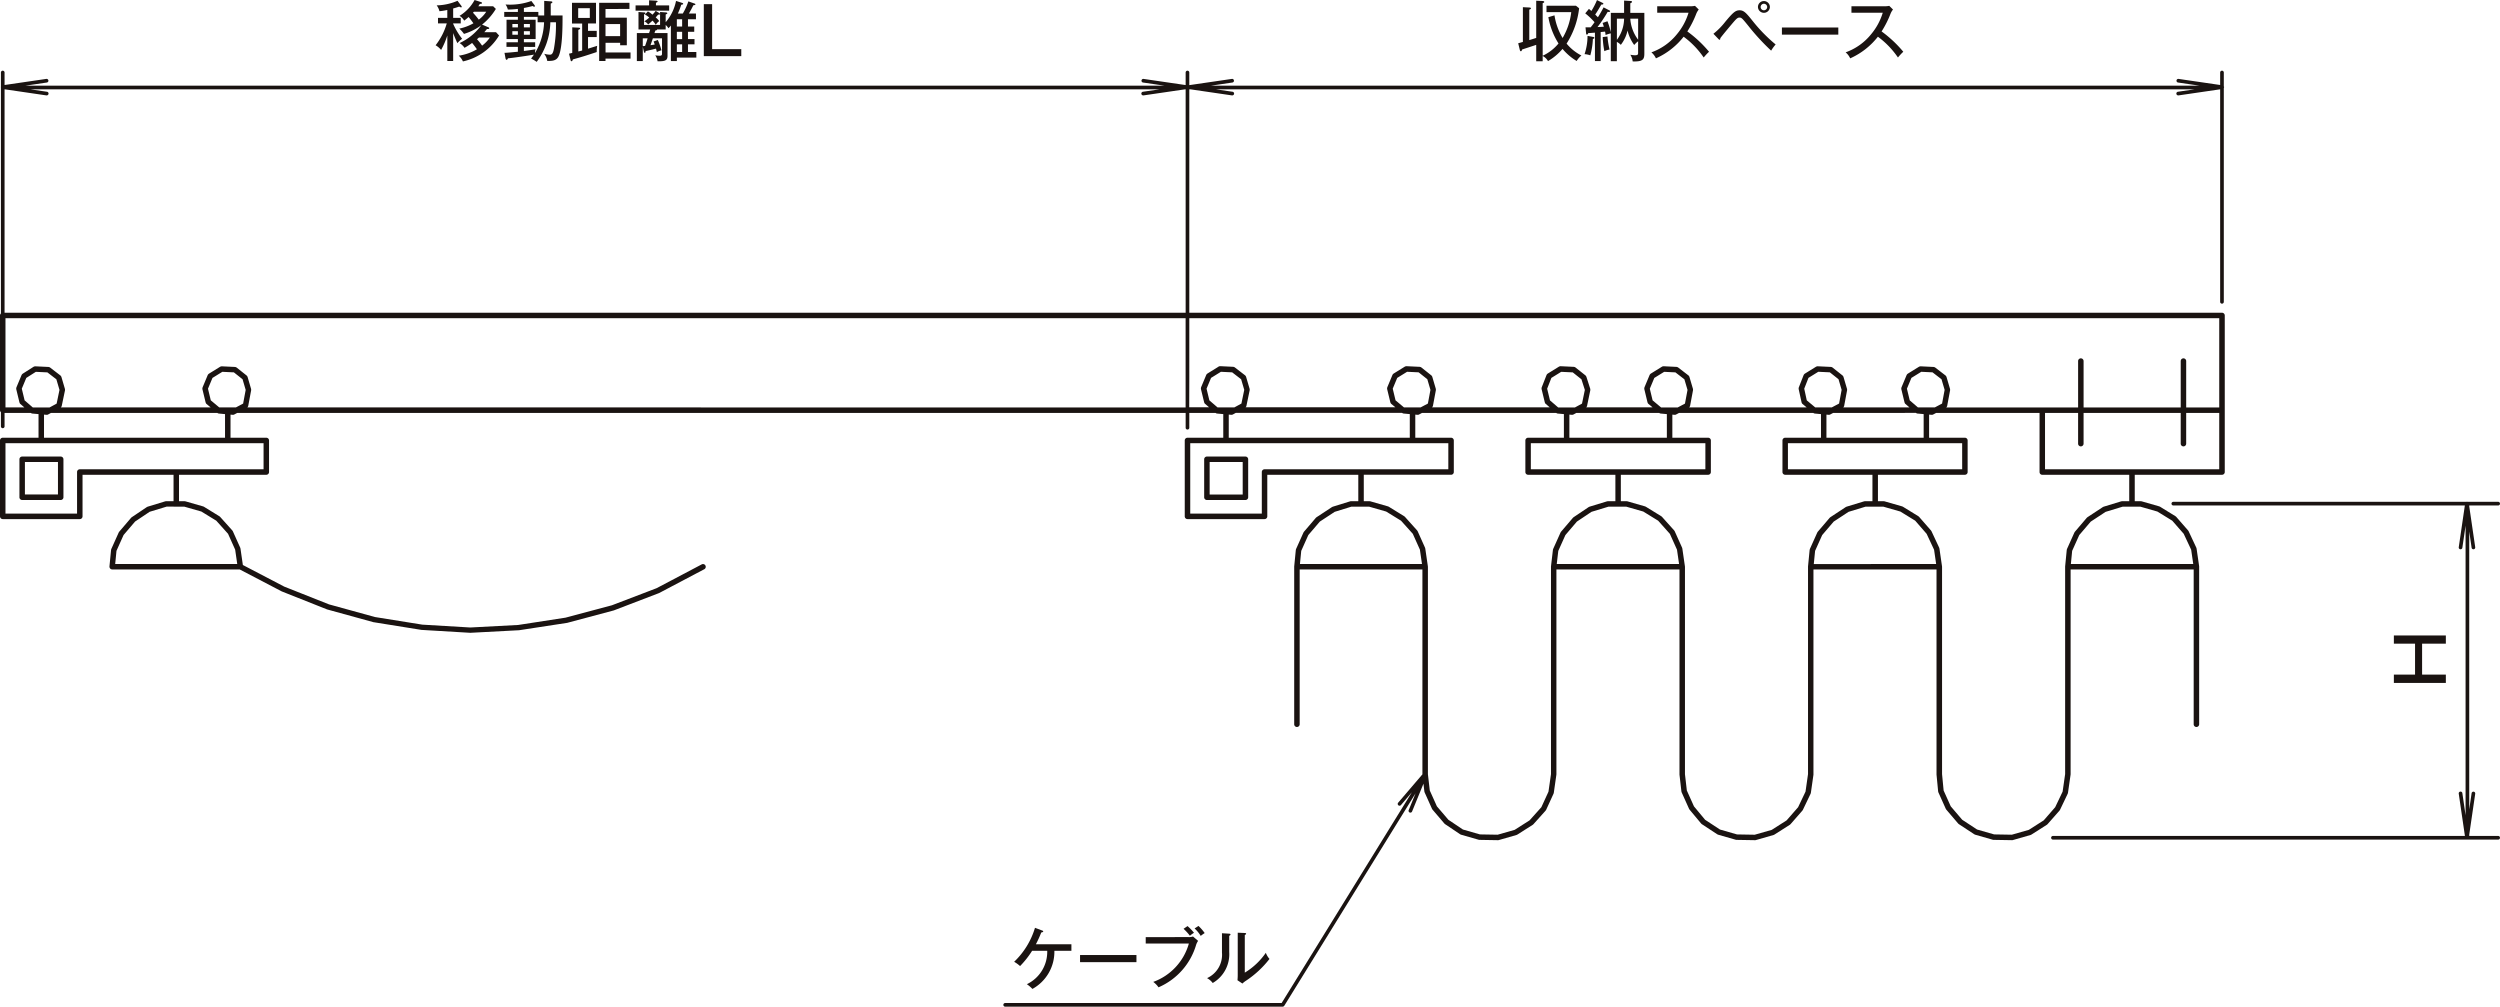 <svg id="グループ_2" data-name="グループ 2" xmlns="http://www.w3.org/2000/svg" xmlns:xlink="http://www.w3.org/1999/xlink" width="342.333" height="137.846" viewBox="0 0 342.333 137.846">
  <defs>
    <clipPath id="clip-path">
      <rect id="長方形_3" data-name="長方形 3" width="342.333" height="137.846" fill="none"/>
    </clipPath>
  </defs>
  <g id="グループ_1" data-name="グループ 1" clip-path="url(#clip-path)">
    <path id="パス_1" data-name="パス 1" d="M2.661,62.892v5.2a.375.375,0,0,0,.375.375H8.312a.375.375,0,0,0,.375-.375v-5.2a.375.375,0,0,0-.375-.375H3.036a.375.375,0,0,0-.375.375m.75.375H7.937v4.446H3.411Z" fill="#1a1311"/>
    <path id="パス_2" data-name="パス 2" d="M282.022,110.991a.335.335,0,0,0,.034-.061c.006-.01.017-.014.022-.024l1.064-2.227a.38.38,0,0,0,.023-.091c0-.007.008-.01.009-.017l.356-2.489c0-.009,0-.017,0-.026a.218.218,0,0,0,.006-.027V77.98h16.852V99.174a.375.375,0,0,0,.75,0V77.605c0-.009,0-.017,0-.026a.26.26,0,0,0,0-.028l-.355-2.444a.364.364,0,0,0-.017-.046.44.44,0,0,0-.015-.06l-1.064-2.271a.362.362,0,0,0-.033-.044.266.266,0,0,0-.025-.043l-1.639-1.877a.458.458,0,0,0-.044-.033.4.4,0,0,0-.042-.04l-2.129-1.31a.444.444,0,0,0-.047-.017.4.4,0,0,0-.046-.024l-2.437-.7a.316.316,0,0,0-.053,0,.289.289,0,0,0-.051-.011h-.823V65.013h11.951a.375.375,0,0,0,.375-.375V43.2a.375.375,0,0,0-.375-.375H162.855V12.233h.168l5.662.829.036,0a.25.25,0,0,0,.036-.5l-2.281-.334H300.534l-2.286.334a.25.25,0,0,0,.037.5l.036,0,5.669-.829h.023v29.1a.25.25,0,0,0,.5,0V12.05c0-.006,0-.013.005-.019.01-.022.03-.036.033-.061s-.009-.023-.009-.036.011-.023.009-.036-.023-.033-.031-.052,0-.02-.007-.028V9.93a.25.25,0,0,0-.5,0v1.708l-5.692-.832a.246.246,0,0,0-.284.211.251.251,0,0,0,.211.284l2.952.432H165.8l2.956-.432a.249.249,0,0,0,.211-.284.246.246,0,0,0-.283-.212l-5.83.853V9.93a.25.25,0,0,0-.5,0v1.718l-5.76-.842a.25.25,0,0,0-.073.495l2.952.432H3.459L6.414,11.3a.251.251,0,0,0,.212-.284.256.256,0,0,0-.284-.212l-5.717.836V9.93a.25.25,0,0,0-.5,0v1.947c0,.008-.011.011-.012.02s.009.023.009.036-.011.023-.009.036.01.014.012.022V42.925A.369.369,0,0,0,0,43.2V56.167a.371.371,0,0,0,.125.276v1.941a.25.25,0,0,0,.5,0V56.542H4.218l.011.005a.374.374,0,0,0,.192.082l.855.076V59.94H.375A.375.375,0,0,0,0,60.315V70.707a.375.375,0,0,0,.375.375H10.927a.375.375,0,0,0,.375-.375V65.013H23.764v3.616h-1a.323.323,0,0,0-.054.011.489.489,0,0,0-.055,0l-2.439.743a.3.3,0,0,0-.05.026.425.425,0,0,0-.049.021l-2.084,1.4a.323.323,0,0,0-.037.037.378.378,0,0,0-.039.031l-1.641,1.921a.325.325,0,0,0-.025.045.448.448,0,0,0-.032.044l-1.019,2.271a.336.336,0,0,0-.014.061.343.343,0,0,0-.017.057l-.222,2.27,0,.018c0,.006,0,.012,0,.018a.347.347,0,0,0,.011.056.418.418,0,0,0,.015.072.294.294,0,0,0,.034.063.34.34,0,0,0,.04.059.331.331,0,0,0,.054.045.383.383,0,0,0,.059.04.362.362,0,0,0,.073.022.3.3,0,0,0,.053.016.217.217,0,0,0,.036,0H32.826L38.6,80.994c.005,0,.011,0,.017,0s.011.009.018.012L44.8,83.455a.155.155,0,0,0,.021,0l.017.009,6.341,1.746a.2.2,0,0,0,.026,0l.014,0,6.517,1.048c.01,0,.02,0,.03,0l.007,0,6.607.393h.042l6.606-.349h.006a.3.3,0,0,0,.031,0l6.518-1,.013,0c.009,0,.018,0,.026,0L84,83.6c.007,0,.011-.006.017-.008a.119.119,0,0,0,.02,0L90.2,81.23c.008,0,.014-.01.022-.014a.13.13,0,0,0,.019,0l6.208-3.275a.375.375,0,0,0-.35-.663l-6.188,3.264-6.121,2.341-6.348,1.694-6.479,1-6.565.347-6.571-.391-6.477-1.041-6.3-1.735-6.126-2.43-5.667-2.96-.327-2.254a.371.371,0,0,0-.016-.047.453.453,0,0,0-.012-.053l-1.02-2.271a.379.379,0,0,0-.057-.079s0-.013-.006-.018l-1.685-1.877s-.013,0-.018-.009a.338.338,0,0,0-.065-.06l-2.129-1.31a.394.394,0,0,0-.048-.018.381.381,0,0,0-.045-.023l-2.438-.7a.385.385,0,0,1-.1-.015h-.779V65.013H36.466a.375.375,0,0,0,.375-.375V60.315a.375.375,0,0,0-.375-.375h-4.9V56.776l.3.028H31.9a.369.369,0,0,0,.175-.044l.412-.219H162.355v2.03a.25.25,0,0,0,.5,0v-2.03h3.593l.012.005a.37.37,0,0,0,.192.082l.854.076V59.94h-4.9a.375.375,0,0,0-.375.375V70.707a.375.375,0,0,0,.375.375h10.553a.375.375,0,0,0,.375-.375V65.013h12.462v3.616h-1a.358.358,0,0,0-.055.011.368.368,0,0,0-.056.006l-2.394.742a.355.355,0,0,0-.047.026.281.281,0,0,0-.048.019l-2.129,1.4a.323.323,0,0,0-.037.037.218.218,0,0,0-.042.033l-1.641,1.921a.421.421,0,0,0-.029.051.338.338,0,0,0-.027.039l-1.019,2.271a.36.36,0,0,0-.012.055.318.318,0,0,0-.019.062l-.222,2.27c0,.006,0,.011,0,.018s0,.012,0,.018V99.174a.375.375,0,0,0,.75,0V77.98h16.807v28.054l-3.323,3.884a.25.25,0,0,0,.029.352.243.243,0,0,0,.162.06.248.248,0,0,0,.19-.087l1.5-1.758L175.5,137.346H137.643a.25.25,0,0,0,0,.5h38a.247.247,0,0,0,.156-.065.179.179,0,0,0,.028-.027c.009-.01.021-.015.029-.027l17.988-29.107-.947,2.312a.251.251,0,0,0,.137.327.261.261,0,0,0,.094.018.25.25,0,0,0,.232-.155l1.561-3.813.123,1.077c0,.007.008.01.009.017a.382.382,0,0,0,.022.093l1.02,2.271c0,.009.014.013.019.021a.334.334,0,0,0,.038.069l1.64,1.921c.01.012.024.016.035.026a.333.333,0,0,0,.042.042l2.083,1.4c.008.006.018,0,.027.009a.359.359,0,0,0,.078.04l2.438.7a.363.363,0,0,0,.085.012l.012,0,2.528.043h.006a.372.372,0,0,0,.1-.014l2.438-.7a.41.41,0,0,0,.069-.036c.009-.005.02,0,.029-.008l2.129-1.354a.36.36,0,0,0,.04-.038c.012-.011.027-.016.038-.028l1.685-1.878c.01-.011,0-.027.014-.039s.037-.032.047-.055l1.02-2.226a.352.352,0,0,0,.019-.084c0-.007.01-.011.011-.019l.355-2.489c0-.009,0-.017,0-.026a.217.217,0,0,0,.005-.027V77.98h16.852v28.049c0,.008,0,.015,0,.023s0,.013,0,.02l.265,2.314c0,.007.008.01.009.017a.381.381,0,0,0,.022.093l1.02,2.271c.005.01.015.013.02.022a.3.3,0,0,0,.034.064l1.6,1.921c.009.012.023.016.033.026a.37.37,0,0,0,.049.048l2.129,1.4c.008.006.019,0,.028.009a.369.369,0,0,0,.074.038l2.438.7a.347.347,0,0,0,.084.012l.012,0,2.528.043h.006a.372.372,0,0,0,.1-.014l2.439-.7a.41.41,0,0,0,.069-.036c.009-.005.02,0,.029-.008l2.127-1.354a.358.358,0,0,0,.044-.043.25.25,0,0,0,.037-.027l1.641-1.877a.4.4,0,0,0,.036-.064c0-.008.015-.012.019-.021l1.065-2.227a.361.361,0,0,0,.023-.09c0-.007.009-.011.01-.019l.355-2.488c0-.009,0-.017,0-.026a.217.217,0,0,0,0-.027V77.98h16.852v28.049a.127.127,0,0,0,0,.019c0,.006,0,.011,0,.017l.222,2.313c0,.007.007.01.008.016a.328.328,0,0,0,.023.1l1.02,2.271c.005.009.014.013.019.021a.333.333,0,0,0,.038.069l1.64,1.921a.3.3,0,0,0,.035.027.359.359,0,0,0,.044.043l2.129,1.4c.008.006.019,0,.028.009a.4.4,0,0,0,.074.038l2.439.7a.347.347,0,0,0,.084.012l.012,0,2.528.043h.007a.37.37,0,0,0,.1-.014l2.439-.7a.4.4,0,0,0,.068-.036c.01-.005.02,0,.029-.008l2.128-1.354a.456.456,0,0,0,.045-.043.309.309,0,0,0,.036-.027ZM25.241,69.379l2.336.669L29.616,71.3l1.61,1.793.975,2.171.285,1.963H15.774l.176-1.8.973-2.168,1.572-1.84,1.994-1.337,2.333-.71ZM284.72,73.268l1.571-1.84,2.038-1.338,2.334-.711h2.42l2.337.67,2.037,1.253,1.566,1.793,1.02,2.175.285,1.96H283.572l.175-1.8Zm6.842-4.639h-.955a.312.312,0,0,0-.053.011.548.548,0,0,0-.057,0l-2.438.743a.264.264,0,0,0-.047.025.432.432,0,0,0-.05.02l-2.128,1.4a.3.3,0,0,0-.036.036.279.279,0,0,0-.043.034l-1.639,1.921a.3.3,0,0,0-.028.05.36.36,0,0,0-.029.039l-1.021,2.271a.387.387,0,0,0-.012.057.309.309,0,0,0-.019.061l-.222,2.27a.1.1,0,0,1,0,.018l0,.018V106l-.344,2.4-1.018,2.132-1.569,1.8-2.037,1.3-2.332.667-2.423-.041-2.336-.67-2.037-1.336-1.57-1.84-.973-2.165-.214-2.231V77.605c0-.009-.005-.017-.005-.027s0-.017,0-.026l-.354-2.445a.437.437,0,0,0-.018-.051.367.367,0,0,0-.014-.055l-1.063-2.271a.362.362,0,0,0-.033-.044.268.268,0,0,0-.025-.043l-1.64-1.877a.458.458,0,0,0-.044-.033.4.4,0,0,0-.042-.04l-2.129-1.31a.446.446,0,0,0-.047-.017.4.4,0,0,0-.046-.024l-2.438-.7a.316.316,0,0,0-.053,0,.289.289,0,0,0-.051-.011h-.777V65.013h11.906a.375.375,0,0,0,.375-.375V60.315a.375.375,0,0,0-.375-.375h-4.9V56.773l.345.031h.033a.367.367,0,0,0,.176-.044l.413-.219h14.156v8.1a.375.375,0,0,0,.375.375h11.906ZM246.22,110.535l-1.571,1.8-2.037,1.3-2.332.667-2.424-.041-2.334-.67-2.036-1.335-1.526-1.838-.976-2.172-.256-2.229V77.605c0-.009,0-.017-.006-.027a.226.226,0,0,0,0-.026l-.355-2.445a.221.221,0,0,0-.018-.051.267.267,0,0,0-.011-.049l-1.02-2.271a.369.369,0,0,0-.056-.078c-.005-.006,0-.014-.007-.019l-1.683-1.877c-.005,0-.014,0-.019-.009a.364.364,0,0,0-.064-.06l-2.129-1.31a.443.443,0,0,0-.047-.017.4.4,0,0,0-.046-.024l-2.439-.7a.3.3,0,0,0-.052,0,.289.289,0,0,0-.051-.011h-.778V65.013H233.9a.375.375,0,0,0,.375-.375V60.315a.375.375,0,0,0-.375-.375H229V56.776l.3.028h.034a.37.37,0,0,0,.176-.044l.412-.219H248.29c.006,0,.014,0,.019.007a.374.374,0,0,0,.187.079l.857.078V59.94h-4.9a.375.375,0,0,0-.375.375v4.323a.375.375,0,0,0,.375.375H256.4v3.616h-1a.312.312,0,0,0-.053.011.548.548,0,0,0-.057,0l-2.438.743a.264.264,0,0,0-.047.025.434.434,0,0,0-.05.02l-2.127,1.4a.306.306,0,0,0-.036.036.279.279,0,0,0-.043.034l-1.642,1.921a.467.467,0,0,0-.027.049.367.367,0,0,0-.029.04l-1.02,2.271a.43.43,0,0,0-.013.06.3.3,0,0,0-.018.058l-.222,2.27a.1.1,0,0,1,0,.018c0,.006,0,.012,0,.018V106l-.342,2.4Zm-32.838-35.1.974-2.169,1.572-1.842,2-1.337,2.333-.71h2.419l2.338.67,2.038,1.254L228.66,73.1l.975,2.169.285,1.964H213.172ZM209.623,60.69h23.9v3.572h-23.9Zm2.621-5.864-.387-1.6.577-1.477,1.346-.833,1.582.075,1.19.946.466,1.457-.388,1.872-.966.526h-2.3Zm3,1.978h.034a.386.386,0,0,0,.179-.045l.4-.218h11.329s.013,0,.019.007a.374.374,0,0,0,.187.079l.856.078V59.94H214.9V56.773Zm11.053-1.98-.384-1.594.616-1.478,1.351-.836,1.539.075,1.229.946.429,1.456-.35,1.873-.991.526h-2.28Zm21.11,0-.348-1.6.58-1.482,1.345-.833,1.581.075,1.187.943.428,1.457-.349,1.875-.992.526h-2.278Zm14.1,0-.386-1.6.615-1.477,1.351-.836,1.539.075,1.23.946.428,1.456-.35,1.873-.991.526h-2.316Zm.845,1.716s.009,0,.013.005a.371.371,0,0,0,.191.082l.856.076V59.94H250.1V56.776l.3.028h.034a.384.384,0,0,0,.176-.043l.413-.22Zm6.336,7.721H244.827V60.691h23.857Zm-20.141,11.17.972-2.165,1.573-1.84,2.037-1.338,2.334-.711h2.419l2.338.67,2.037,1.253L263.82,73.1l1.019,2.175.284,1.96H248.368Zm36.014-18.891v4.21a.375.375,0,0,0,.75,0v-4.21h13.3v4.21a.375.375,0,0,0,.75,0v-4.21h4.526v7.721H280.031V56.542ZM.625,42.825V12.233H.681l5.661.829.037,0a.25.25,0,0,0,.035-.5l-2.28-.334H158.808l-2.286.334a.25.25,0,0,0,.036.5l.037,0,5.669-.829h.091V42.825Zm2.746,12-.386-1.6L3.6,51.749l1.308-.833,1.581.075,1.229.946.427,1.452-.389,1.878-.966.525h-2.3Zm32.72,5.863v3.573H10.927a.374.374,0,0,0-.375.375v5.694H.75V60.69Zm-5.277-.75H6.026V56.773l.345.031h.035a.379.379,0,0,0,.178-.045l.4-.218H29.752c.006.005.014,0,.02.007a.367.367,0,0,0,.186.079l.856.078Zm-1.949-5.116-.386-1.594.616-1.479,1.35-.835,1.581.075,1.188.943.428,1.459-.35,1.874-.991.525H30.024Zm5.007.968,0-.008a.361.361,0,0,0,.112-.19c0-.005.007-.007.007-.012l.4-2.14s0-.008,0-.013a.447.447,0,0,0,0-.073.384.384,0,0,0-.007-.076v-.012L33.9,51.609a.365.365,0,0,0-.018-.034.356.356,0,0,0-.084-.125.226.226,0,0,0-.025-.029L32.4,50.329c-.011-.009-.024-.011-.036-.019a.374.374,0,0,0-.066-.034.433.433,0,0,0-.077-.019.237.237,0,0,0-.036-.009l-1.818-.087c-.012,0-.023.005-.034.005a.441.441,0,0,0-.081.013.366.366,0,0,0-.055.021.245.245,0,0,0-.045.017l-1.552.96c-.012.008-.019.02-.031.029a.351.351,0,0,0-.1.113c-.006.012-.017.02-.022.033l-.709,1.7c0,.014,0,.028-.008.041a.374.374,0,0,0-.015.074.408.408,0,0,0,0,.078c0,.013,0,.026,0,.039l.443,1.834c0,.008.01.011.012.019a.358.358,0,0,0,.112.181l.565.472H8.333l0-.006a.366.366,0,0,0,.114-.188l.006-.009L8.9,53.45c0-.006,0-.012,0-.017a.7.7,0,0,0-.006-.149c0-.005,0-.011,0-.016l-.487-1.659a.264.264,0,0,0-.02-.037.356.356,0,0,0-.035-.067.335.335,0,0,0-.05-.057.26.26,0,0,0-.027-.031L6.855,50.325c-.01-.008-.023-.01-.033-.017a.427.427,0,0,0-.068-.033.371.371,0,0,0-.073-.018.211.211,0,0,0-.036-.009l-1.818-.087a.25.25,0,0,0-.038.006.311.311,0,0,0-.079.013.319.319,0,0,0-.056.021.452.452,0,0,0-.047.018l-1.508.96c-.011.008-.018.02-.028.028a.35.35,0,0,0-.052.05.377.377,0,0,0-.043.064.337.337,0,0,0-.021.031l-.709,1.7a.329.329,0,0,0-.008.041.374.374,0,0,0-.015.074.407.407,0,0,0,0,.078c0,.013,0,.026,0,.039l.443,1.834c0,.008.009.011.012.018a.356.356,0,0,0,.108.179l.552.475H.75V43.575h161.6V55.792Zm128.983-3.965V43.575H303.888V55.792h-4.526V49.444a.375.375,0,0,0-.75,0v6.348h-13.3V49.444a.375.375,0,0,0-.75,0v6.348H266.509l.005-.008a.372.372,0,0,0,.113-.191l.006-.011.4-2.14V53.43a.324.324,0,0,0,0-.076.363.363,0,0,0-.006-.074v-.012l-.488-1.659a.293.293,0,0,0-.018-.035.422.422,0,0,0-.036-.07.35.35,0,0,0-.048-.054.221.221,0,0,0-.028-.033l-1.419-1.092a.339.339,0,0,0-.033-.016.349.349,0,0,0-.07-.034.412.412,0,0,0-.069-.018c-.014,0-.025-.008-.038-.009L263,50.161c-.015,0-.027.005-.041.005a.407.407,0,0,0-.061.009.375.375,0,0,0-.108.039l-.006,0-1.551.96c-.012.007-.018.019-.029.027a.393.393,0,0,0-.056.052.336.336,0,0,0-.042.064.256.256,0,0,0-.022.032l-.709,1.7a.29.29,0,0,0-.007.039.34.34,0,0,0-.016.077.373.373,0,0,0,0,.075.273.273,0,0,0,0,.041l.443,1.834c0,.008.01.011.012.019a.37.37,0,0,0,.107.178l.552.475h-9.062l.005-.008a.372.372,0,0,0,.112-.189c0-.005.006-.008.007-.013l.4-2.14c0-.005,0-.01,0-.015a.472.472,0,0,0,0-.065.383.383,0,0,0-.008-.083v-.012l-.488-1.659a.306.306,0,0,0-.017-.031.324.324,0,0,0-.038-.071.282.282,0,0,0-.044-.053.413.413,0,0,0-.027-.032l-1.374-1.092a.242.242,0,0,0-.036-.018.328.328,0,0,0-.067-.035.332.332,0,0,0-.074-.018.279.279,0,0,0-.039-.01l-1.817-.087a.25.25,0,0,0-.038.006.319.319,0,0,0-.069.01.315.315,0,0,0-.069.025.262.262,0,0,0-.039.015l-1.552.96c-.012.008-.019.02-.031.029a.362.362,0,0,0-.057.054.386.386,0,0,0-.039.06.322.322,0,0,0-.025.039l-.666,1.7c-.005.012,0,.024-.007.036a.383.383,0,0,0-.012.069.347.347,0,0,0,0,.079c0,.011,0,.021,0,.032l.4,1.834c0,.008.009.011.011.018a.362.362,0,0,0,.114.19l.007.005h0l.558.466H231.306l.005-.008a.372.372,0,0,0,.113-.191l.006-.011.4-2.14a.048.048,0,0,0,0-.012.331.331,0,0,0,0-.077.355.355,0,0,0-.006-.073v-.013l-.489-1.659a.221.221,0,0,0-.018-.034.347.347,0,0,0-.038-.071.358.358,0,0,0-.044-.051c-.011-.011-.018-.025-.03-.035l-1.418-1.092c-.01-.008-.023-.009-.033-.016a.349.349,0,0,0-.07-.034.423.423,0,0,0-.07-.018c-.013,0-.024-.008-.037-.009l-1.774-.087c-.015,0-.027.005-.041.005a.408.408,0,0,0-.061.009.352.352,0,0,0-.11.04l0,0-1.551.96c-.012.007-.018.018-.029.027a.349.349,0,0,0-.056.053.315.315,0,0,0-.042.061c-.006.012-.017.021-.022.033l-.71,1.7c0,.013,0,.027-.008.04a.383.383,0,0,0-.015.075.391.391,0,0,0,0,.077.26.26,0,0,0,0,.04l.442,1.834c0,.008.009.011.012.018a.357.357,0,0,0,.112.182l.01.008h0l.555.463h-9.082l0-.006a.367.367,0,0,0,.115-.188s0-.005,0-.009l.444-2.139c0-.008,0-.014,0-.022a.305.305,0,0,0,0-.074.3.3,0,0,0-.008-.074.148.148,0,0,0,0-.021l-.531-1.659a.213.213,0,0,0-.017-.03.394.394,0,0,0-.037-.066.33.33,0,0,0-.048-.057c-.009-.008-.013-.019-.022-.026l-1.374-1.092a.241.241,0,0,0-.036-.018.356.356,0,0,0-.067-.035.333.333,0,0,0-.074-.018.28.28,0,0,0-.039-.01l-1.818-.087c-.014,0-.025.005-.038.005a.372.372,0,0,0-.068.011.294.294,0,0,0-.072.026.235.235,0,0,0-.037.014l-1.552.96a.287.287,0,0,0-.031.029.358.358,0,0,0-.057.053.409.409,0,0,0-.04.062.314.314,0,0,0-.024.039l-.665,1.7a.266.266,0,0,0-.007.039.286.286,0,0,0-.012.071.346.346,0,0,0,0,.079.2.2,0,0,0,0,.035l.443,1.834c0,.008.01.011.012.019a.37.37,0,0,0,.107.178l.552.475H196.1l0-.008a.368.368,0,0,0,.113-.191s.005-.007.006-.011l.4-2.14a.048.048,0,0,0,0-.012.322.322,0,0,0,0-.076.363.363,0,0,0-.006-.074v-.012l-.488-1.659c0-.012-.012-.02-.016-.032a.36.36,0,0,0-.037-.07.318.318,0,0,0-.047-.056.243.243,0,0,0-.026-.03l-1.374-1.092a.291.291,0,0,0-.035-.018.336.336,0,0,0-.068-.035.308.308,0,0,0-.074-.018.248.248,0,0,0-.039-.01l-1.819-.087a.25.25,0,0,0-.038.006.329.329,0,0,0-.069.01.3.3,0,0,0-.07.026.247.247,0,0,0-.038.014l-1.552.96a.358.358,0,0,0-.028.027.346.346,0,0,0-.056.052.336.336,0,0,0-.042.064.181.181,0,0,0-.022.032l-.709,1.7c-.005.013,0,.027-.008.039a.4.4,0,0,0-.015.077.375.375,0,0,0,0,.075.275.275,0,0,0,0,.041l.443,1.834c0,.008.009.011.012.018a.357.357,0,0,0,.112.182l.009.008h0l.555.463H170.563l0-.006a.363.363,0,0,0,.116-.188s0-.005,0-.009l.443-2.139c0-.006,0-.012,0-.018a.326.326,0,0,0,0-.07.406.406,0,0,0-.007-.079l0-.015-.487-1.659a.385.385,0,0,0-.018-.035.364.364,0,0,0-.037-.07.4.4,0,0,0-.047-.054.31.31,0,0,0-.029-.033l-1.418-1.092c-.01-.008-.022-.009-.032-.016a.332.332,0,0,0-.071-.034.412.412,0,0,0-.069-.018c-.013,0-.024-.008-.038-.009l-1.774-.087c-.016,0-.027.005-.042.005s-.04,0-.06.008a.354.354,0,0,0-.181.084l-1.485.919a.263.263,0,0,0-.03.028.289.289,0,0,0-.054.051.37.37,0,0,0-.043.063c-.006.012-.017.02-.022.033l-.709,1.7a.329.329,0,0,0-.008.041.373.373,0,0,0-.015.074.408.408,0,0,0,0,.078c0,.013,0,.026,0,.039l.443,1.834c0,.008.009.011.012.018a.356.356,0,0,0,.108.179l.552.475h-2.718Zm29.4,3.965-1.159-.968-.385-1.6.615-1.477,1.351-.836,1.582.075,1.187.943.429,1.459-.35,1.873-.993.526Zm-25.53,0-1.122-.965-.386-1.6.616-1.479,1.35-.835,1.541.075,1.229.946.426,1.451-.389,1.878-.967.526Zm1.533.981.345.031h.033a.39.39,0,0,0,.18-.045l.4-.218h22.77c.005,0,.013,0,.019.007a.374.374,0,0,0,.187.079l.855.078V59.94H168.256Zm30.065,7.49H173.158a.374.374,0,0,0-.375.375v5.694h-9.8V60.69h35.341Zm-11.576.75H198.7a.375.375,0,0,0,.375-.375V60.315a.375.375,0,0,0-.375-.375h-4.9V56.776l.3.028h.034a.381.381,0,0,0,.176-.043l.414-.22H213.09l.013.005a.371.371,0,0,0,.191.082l.855.076V59.94h-4.9a.375.375,0,0,0-.375.375v4.323a.375.375,0,0,0,.375.375H221.2v3.616h-1a.312.312,0,0,0-.053.011.549.549,0,0,0-.057,0l-2.438.743a.286.286,0,0,0-.049.026.322.322,0,0,0-.051.021l-2.085,1.4a.3.3,0,0,0-.035.036.251.251,0,0,0-.041.032l-1.64,1.921a.3.3,0,0,0-.028.05c-.008.014-.021.024-.028.039l-1.006,2.24,0,.006-.012.025a.253.253,0,0,0-.01.046.35.35,0,0,0-.02.065l-.266,2.27a.137.137,0,0,0,0,.02.19.19,0,0,0,0,.023V106l-.344,2.408-.973,2.124-1.613,1.8-2.039,1.3-2.332.667-2.423-.041-2.333-.669-1.992-1.335-1.573-1.842-.974-2.169-.256-2.229V77.605a.245.245,0,0,0-.006-.026.266.266,0,0,0,0-.028l-.356-2.444a.275.275,0,0,0-.017-.048.325.325,0,0,0-.012-.052l-1.018-2.271a.4.4,0,0,0-.056-.078c-.005-.006,0-.014-.007-.019l-1.685-1.877c-.006-.006-.014,0-.019-.009a.339.339,0,0,0-.065-.06l-2.127-1.31c-.016-.009-.033-.011-.048-.018a.382.382,0,0,0-.045-.023l-2.439-.7a.3.3,0,0,0-.052,0,.31.31,0,0,0-.051-.011h-.778Zm-8.564,10.419.97-2.164,1.572-1.84,2.04-1.339,2.291-.71h2.416l2.339.67,2.037,1.254,1.612,1.795.971,2.167.286,1.965h-16.71Z" fill="#1a1311"/>
    <path id="パス_3" data-name="パス 3" d="M170.542,62.517h-5.276a.375.375,0,0,0-.375.375v5.2a.375.375,0,0,0,.375.375h5.276a.375.375,0,0,0,.375-.375v-5.2a.375.375,0,0,0-.375-.375m-.375,5.2h-4.526V63.267h4.526Z" fill="#1a1311"/>
    <path id="パス_4" data-name="パス 4" d="M342.082,114.468H338.12v-.177l.819-5.6a.249.249,0,0,0-.211-.284.252.252,0,0,0-.283.212l-.325,2.222V72.775L338.445,75a.249.249,0,0,0,.247.214l.036,0a.249.249,0,0,0,.211-.284l-.819-5.6v-.114h3.962a.25.25,0,0,0,0-.5h-4.206c-.011,0-.016-.016-.028-.017s-.023.008-.037.009-.022-.011-.036-.009-.017.013-.028.017H297.6a.25.25,0,0,0,0,.5H337.52l-.835,5.714a.249.249,0,0,0,.21.284l.037,0a.249.249,0,0,0,.247-.214l.441-3.02V111.64l-.441-3.02a.25.25,0,1,0-.494.072l.844,5.776H281.118a.25.25,0,0,0,0,.5h60.964a.25.25,0,0,0,0-.5" fill="#1a1311"/>
    <path id="パス_5" data-name="パス 5" d="M62.053,8.355h-.8v-3.5A10.421,10.421,0,0,1,60.4,6.838a2.776,2.776,0,0,0-.75-.641,8.848,8.848,0,0,0,1.527-2.991h-1.2V2.448h1.273V1.364a8.251,8.251,0,0,1-1.075.172,2.205,2.205,0,0,0-.379-.8A7.57,7.57,0,0,0,62.649.109l.506.668a.324.324,0,0,1,.073.153c0,.054-.046.082-.1.082A.672.672,0,0,1,62.884.9c-.172.063-.343.126-.831.261V2.448h1.039v.758H62.053V3.26a9.536,9.536,0,0,0,1.228,2.052,3.815,3.815,0,0,0-.65.6c-.307-.661-.56-1.319-.578-1.391ZM67.9,1.219A8.124,8.124,0,0,1,66.01,3.368l.848.362c.055.019.136.064.136.137,0,.117-.189.117-.307.1-.1.118-.217.271-.371.444h1.609l.415.45A7.7,7.7,0,0,1,63.39,8.41a2.375,2.375,0,0,0-.569-.786,6.761,6.761,0,0,0,2.484-.877c-.19-.28-.461-.631-.659-.866a8.7,8.7,0,0,1-1.04.668,2.2,2.2,0,0,0-.677-.651A7.58,7.58,0,0,0,65.91,3.451a7.784,7.784,0,0,1-2.376,1.192,3.984,3.984,0,0,0-.641-.723,6.692,6.692,0,0,0,1.933-.731c-.09-.127-.352-.5-.659-.86-.127.11-.253.228-.6.5a1.924,1.924,0,0,0-.642-.659A5.783,5.783,0,0,0,64.989,0l.858.281c.072.027.154.053.154.127,0,.1-.091.116-.29.126-.081.117-.126.2-.216.324h2.032Zm-3.008.388a1.527,1.527,0,0,1-.127.136,10.68,10.68,0,0,1,.795.948,4.116,4.116,0,0,0,1.021-1.084Zm.695,3.532c-.117.1-.172.154-.271.227a8.748,8.748,0,0,1,.7.885,4.826,4.826,0,0,0,1.066-1.112Z" fill="#1a1311"/>
    <path id="パス_6" data-name="パス 6" d="M74.52,2.122v-2l.886.063c.153.009.234.036.234.117s-.09.136-.225.19V2.122h1.617c0,1.391,0,4.445-.542,5.583-.308.632-.877.641-1.554.641a2.126,2.126,0,0,0-.425-.984,3.448,3.448,0,0,0,.732.126c.244,0,.479,0,.632-.957a18.341,18.341,0,0,0,.253-3.478H75.36a9.4,9.4,0,0,1-1.869,5.419,5.966,5.966,0,0,0-.768-.451c.117-.154.216-.28.388-.542-.777.136-2.782.443-3.559.506-.045.1-.091.208-.172.208s-.135-.109-.153-.181l-.144-.777c.325,0,1.462-.117,1.833-.153v-.66H69.353V5.79h1.563V5.347H69.362V2.7h1.554V2.312h-1.87V1.635h1.87V1.219a13.583,13.583,0,0,1-1.373.09,2.226,2.226,0,0,0-.316-.695A8.609,8.609,0,0,0,72.759.135l.415.542a.34.34,0,0,1,.073.154.1.1,0,0,1-.1.09.4.4,0,0,1-.208-.1c-.5.144-1.093.253-1.2.271v.542h1.978v.487Zm-3.6,1.166h-.759v.46h.759ZM70.157,4.76h.759V4.272h-.759Zm3.46-2.448H71.738V2.7h1.608V5.347H71.738V5.79h1.545v.632H71.738v.56c.244-.027,1.093-.144,1.59-.235a1.577,1.577,0,0,0-.063.506,8.735,8.735,0,0,0,1.237-4.2h-.885Zm-1.057.976h-.822v.46h.822ZM71.738,4.76h.822V4.272h-.822Z" fill="#1a1311"/>
    <path id="パス_7" data-name="パス 7" d="M77.918,7.352c.073-.017.379-.089.443-.108v-3.5l.876.046c.144.009.2.036.2.117,0,.063-.027.09-.244.181V7.046c.253-.055.406-.1.524-.127v-3.7H78.325V.379h3.288V3.216H80.52V4.227h1.192v.849H80.52v1.59c.2-.063,1.075-.334,1.255-.388a4.253,4.253,0,0,0-.063.849c-1.545.514-1.951.641-3.27,1.011-.054.163-.081.245-.19.245-.081,0-.108-.091-.117-.136Zm1.256-4.9h1.59V1.12h-1.59Zm6.658-.036V6.2h-.913V5.862h-2V7.181h3.423v.84H82.914v.334h-.868V.388h4.147v.84H82.914V2.421ZM82.914,4.95h2V3.3h-2Z" fill="#1a1311"/>
    <path id="パス_8" data-name="パス 8" d="M91.631.74v.723h-4.6V.74h1.851v-.7l.94.054c.027,0,.226.018.226.117,0,.055-.082.109-.226.163V.74Zm3.433,2.891v.722h-.858v1H95.1V6.07h-.894V7.118h1.147v.768H92.688v.478h-.821V3.495a3.26,3.26,0,0,1-.335.371,2.069,2.069,0,0,0-.379-.452v.623H89.979c-.01.091-.073.109-.235.136-.073.2-.091.253-.127.352h1.789V7.633c0,.641-.3.776-1.364.758a1.991,1.991,0,0,0-.316-.813,4.754,4.754,0,0,0,.6.055c.325,0,.325-.136.325-.334V5.248H89.4c-.117.361-.3.867-.325.939.362-.045.47-.072.578-.09a2.685,2.685,0,0,0-.153-.416l.578-.208a9.368,9.368,0,0,1,.5,1.419,2.315,2.315,0,0,0-.633.244c-.026-.136-.036-.172-.117-.479-.659.172-1.31.316-1.427.343,0,.073,0,.235-.108.235-.082,0-.1-.09-.127-.189L88.018,6.4v1.96h-.812V4.525h1.67a3.407,3.407,0,0,0,.154-.488h-1.6V1.643L88.2,1.7c.045,0,.18.018.18.108,0,.063-.045.1-.189.172V3.414h2.195V1.643l.768.055c.045,0,.225.018.225.117,0,.064-.045.091-.225.163V3.044A6.4,6.4,0,0,0,92.571.126l.84.271c.082.027.135.054.135.117,0,.091-.063.1-.261.136a9.806,9.806,0,0,1-.461,1.2H93.5A8.329,8.329,0,0,0,94.26.189l.823.289c.1.036.144.064.144.109,0,.09-.091.108-.289.135a12.668,12.668,0,0,1-.605,1.129H95.3v.787H94.206v.993ZM88.018,6.323c.154-.019.172-.019.316-.036.226-.642.253-.714.344-1.039h-.66Zm2.2-4.571c.046.027.154.091.154.172,0,.108-.181.081-.253.072-.118.153-.217.253-.334.389a2.6,2.6,0,0,1,.488.505A1.484,1.484,0,0,0,89.8,3.4a2.861,2.861,0,0,0-.452-.578c-.28.271-.442.406-.6.533a1.159,1.159,0,0,0-.524-.433,4.777,4.777,0,0,0,.678-.516A2.17,2.17,0,0,0,88.316,2l.4-.434a2.627,2.627,0,0,1,.623.443,3.829,3.829,0,0,0,.443-.515Zm3.189.886h-.723v.993h.723Zm-.723,2.718h.723v-1h-.723Zm.723.714h-.723V7.118h.723Z" fill="#1a1311"/>
    <path id="パス_9" data-name="パス 9" d="M97.513.569V6.73h3.993v.957H96.375V.569Z" fill="#1a1311"/>
    <path id="パス_10" data-name="パス 10" d="M210.359.1l.885.036c.1,0,.217.054.217.127s-.081.126-.217.171v7.2a6.186,6.186,0,0,0,2.168-1.68,10.008,10.008,0,0,1-1.391-3.6l.84-.253a8.526,8.526,0,0,0,1.111,3.1,8.951,8.951,0,0,0,1.183-3.541h-3.388V.786H215.8l.434.343a11.323,11.323,0,0,1-1.717,4.842A6.469,6.469,0,0,0,216.546,7.6a3.17,3.17,0,0,0-.65.75,7.662,7.662,0,0,1-1.933-1.654,7.8,7.8,0,0,1-1.988,1.671,1.769,1.769,0,0,0-.731-.7v.723h-.885V6.142c-.308.109-1.662.542-1.934.642-.036.126-.081.234-.162.234-.1,0-.135-.126-.154-.2l-.217-.894c.172-.046.542-.154.642-.181V.984l.876.045c.072,0,.226.009.226.127,0,.063-.118.135-.226.162V5.492c.154-.045.813-.253.949-.3Z" fill="#1a1311"/>
    <path id="パス_11" data-name="パス 11" d="M218.129,5.049c.072.009.189.036.189.135s-.136.136-.2.145a9.9,9.9,0,0,1-.352,2.249,2.781,2.781,0,0,0-.786-.162,8.025,8.025,0,0,0,.406-2.5Zm2.221-3.64c.091.045.126.072.126.117,0,.127-.144.117-.334.1a18.906,18.906,0,0,1-1.39,2.077c.126,0,.361-.009.867-.045-.082-.262-.117-.379-.172-.515l.668-.235a10.529,10.529,0,0,1,.461,1.509V1.761h1.816V.081l.885.054c.036,0,.2.009.2.118,0,.09-.118.144-.235.2v1.31h1.924V7.289c0,.795-.126,1.175-1.6,1.121a1.947,1.947,0,0,0-.325-.913,5.449,5.449,0,0,0,.6.072c.47,0,.47-.126.47-.379V5.654a3.268,3.268,0,0,0-.533.506,5.39,5.39,0,0,1-.912-1.978,4.966,4.966,0,0,1-.922,1.96,2.045,2.045,0,0,0-.542-.406V8.383h-.831V4.57a3.763,3.763,0,0,0-.713.226,3.127,3.127,0,0,0-.072-.469l-.6.062V8.364h-.786V4.471c-.632.045-.7.054-.921.063-.027.082-.063.2-.172.2s-.108-.091-.117-.172l-.081-.822c.226.009.406.009.713,0,.3-.379.443-.578.524-.7a9.885,9.885,0,0,0-1.274-1.211l.506-.614c.163.135.226.19.335.289a9.9,9.9,0,0,0,.767-1.491l.768.38c.027.018.108.054.108.117,0,.118-.189.118-.279.109-.516.885-.578.984-.841,1.373l.37.37c.353-.551.606-1.029.778-1.354Zm-.235,3.586a11.309,11.309,0,0,0,.289,1.789,2.468,2.468,0,0,0-.713.226,11.98,11.98,0,0,1-.226-1.934Zm1.292.461a4.963,4.963,0,0,0,.985-2.9h-.985Zm1.834-2.9a5.315,5.315,0,0,0,1.075,2.881V2.556Z" fill="#1a1311"/>
    <path id="パス_12" data-name="パス 12" d="M226.928,1.743V.858h4.562A2.852,2.852,0,0,0,232.1.8l.514.506a2.338,2.338,0,0,0-.342.587,13.531,13.531,0,0,1-1.22,2.412,16.4,16.4,0,0,1,2.972,2.782,8.137,8.137,0,0,0-.732.786,11.732,11.732,0,0,0-2.746-2.846,9.976,9.976,0,0,1-3.794,2.963,2.35,2.35,0,0,0-.623-.822,7.862,7.862,0,0,0,3.505-2.493,8.284,8.284,0,0,0,1.58-2.927Z" fill="#1a1311"/>
    <path id="パス_13" data-name="パス 13" d="M234.624,4.625a9.605,9.605,0,0,0,1.645-1.672c1.047-1.255,1.39-1.544,1.932-1.544.587,0,.895.334,1.861,1.544a21.534,21.534,0,0,0,3.081,3.135,5.823,5.823,0,0,0-.614.849,30.607,30.607,0,0,1-3.153-3.432c-.813-1-.9-1.1-1.193-1.1-.262,0-.451.208-.912.741-.28.334-1.346,1.59-1.707,2.087.008.126-.018.207-.118.207-.036,0-.072-.036-.126-.09ZM242.357.966a.818.818,0,0,1-1.635,0,.81.81,0,0,1,.812-.822.82.82,0,0,1,.823.822m-1.265,0a.443.443,0,0,0,.442.443.453.453,0,0,0,.453-.443.454.454,0,0,0-.453-.452.445.445,0,0,0-.442.452" fill="#1a1311"/>
    <rect id="長方形_1" data-name="長方形 1" width="7.723" height="0.976" transform="translate(244.003 3.766)" fill="#1a1311"/>
    <path id="パス_14" data-name="パス 14" d="M253.525,1.743V.858h4.562A2.851,2.851,0,0,0,258.7.8l.514.506a2.369,2.369,0,0,0-.342.587,13.531,13.531,0,0,1-1.22,2.412,16.4,16.4,0,0,1,2.972,2.782,8.264,8.264,0,0,0-.732.786,11.732,11.732,0,0,0-2.746-2.846,9.969,9.969,0,0,1-3.794,2.963,2.362,2.362,0,0,0-.623-.822,7.862,7.862,0,0,0,3.5-2.493,8.32,8.32,0,0,0,1.581-2.927Z" fill="#1a1311"/>
    <path id="パス_15" data-name="パス 15" d="M141.327,130.2a12.257,12.257,0,0,1-1.645,2.086,4.829,4.829,0,0,0-.812-.586,10.612,10.612,0,0,0,2.854-4.653l.985.371c.054.018.144.054.144.126,0,.091-.18.127-.271.145a16.117,16.117,0,0,1-.732,1.608h4.861v.9H144.38a5.816,5.816,0,0,1-3.008,5.221,4.7,4.7,0,0,0-.759-.65A4.906,4.906,0,0,0,143.4,130.2Z" fill="#1a1311"/>
    <rect id="長方形_2" data-name="長方形 2" width="7.723" height="0.976" transform="translate(147.895 130.775)" fill="#1a1311"/>
    <path id="パス_16" data-name="パス 16" d="M162.737,128.319a1.6,1.6,0,0,0,.623-.082l.7.6a2.141,2.141,0,0,0-.262.515,9.126,9.126,0,0,1-5.158,5.844,3.125,3.125,0,0,0-.722-.741,7.831,7.831,0,0,0,4.878-5.257h-5.909v-.876Zm-.126-1.508a6.629,6.629,0,0,1,.885.92,4.678,4.678,0,0,0-.56.4,7.531,7.531,0,0,0-.867-.948Zm1.5-.019a6.229,6.229,0,0,1,.85.976,5.031,5.031,0,0,0-.542.388,4.578,4.578,0,0,0-.841-1.02Z" fill="#1a1311"/>
    <path id="パス_17" data-name="パス 17" d="M168.285,127.849c.091.01.208.01.208.118,0,.09-.1.145-.172.171v2.223a4.56,4.56,0,0,1-2.258,4.245,2.531,2.531,0,0,0-.777-.668,3.51,3.51,0,0,0,2.042-3.5v-2.647Zm2.168-.09c.1.009.181.009.181.108,0,.081-.09.118-.181.163v5.158a9.446,9.446,0,0,0,2.882-2.719,2.61,2.61,0,0,0,.5.84,13.383,13.383,0,0,1-3.2,2.972,2.943,2.943,0,0,0-.506.4l-.677-.451c.018-.181.035-.452.035-.705v-5.808Z" fill="#1a1311"/>
    <path id="パス_18" data-name="パス 18" d="M327.8,92.379H330.7V88.142H327.8V87.013h7.118v1.129h-3.252v4.237h3.252v1.138H327.8Z" fill="#1a1311"/>
  </g>
</svg>
